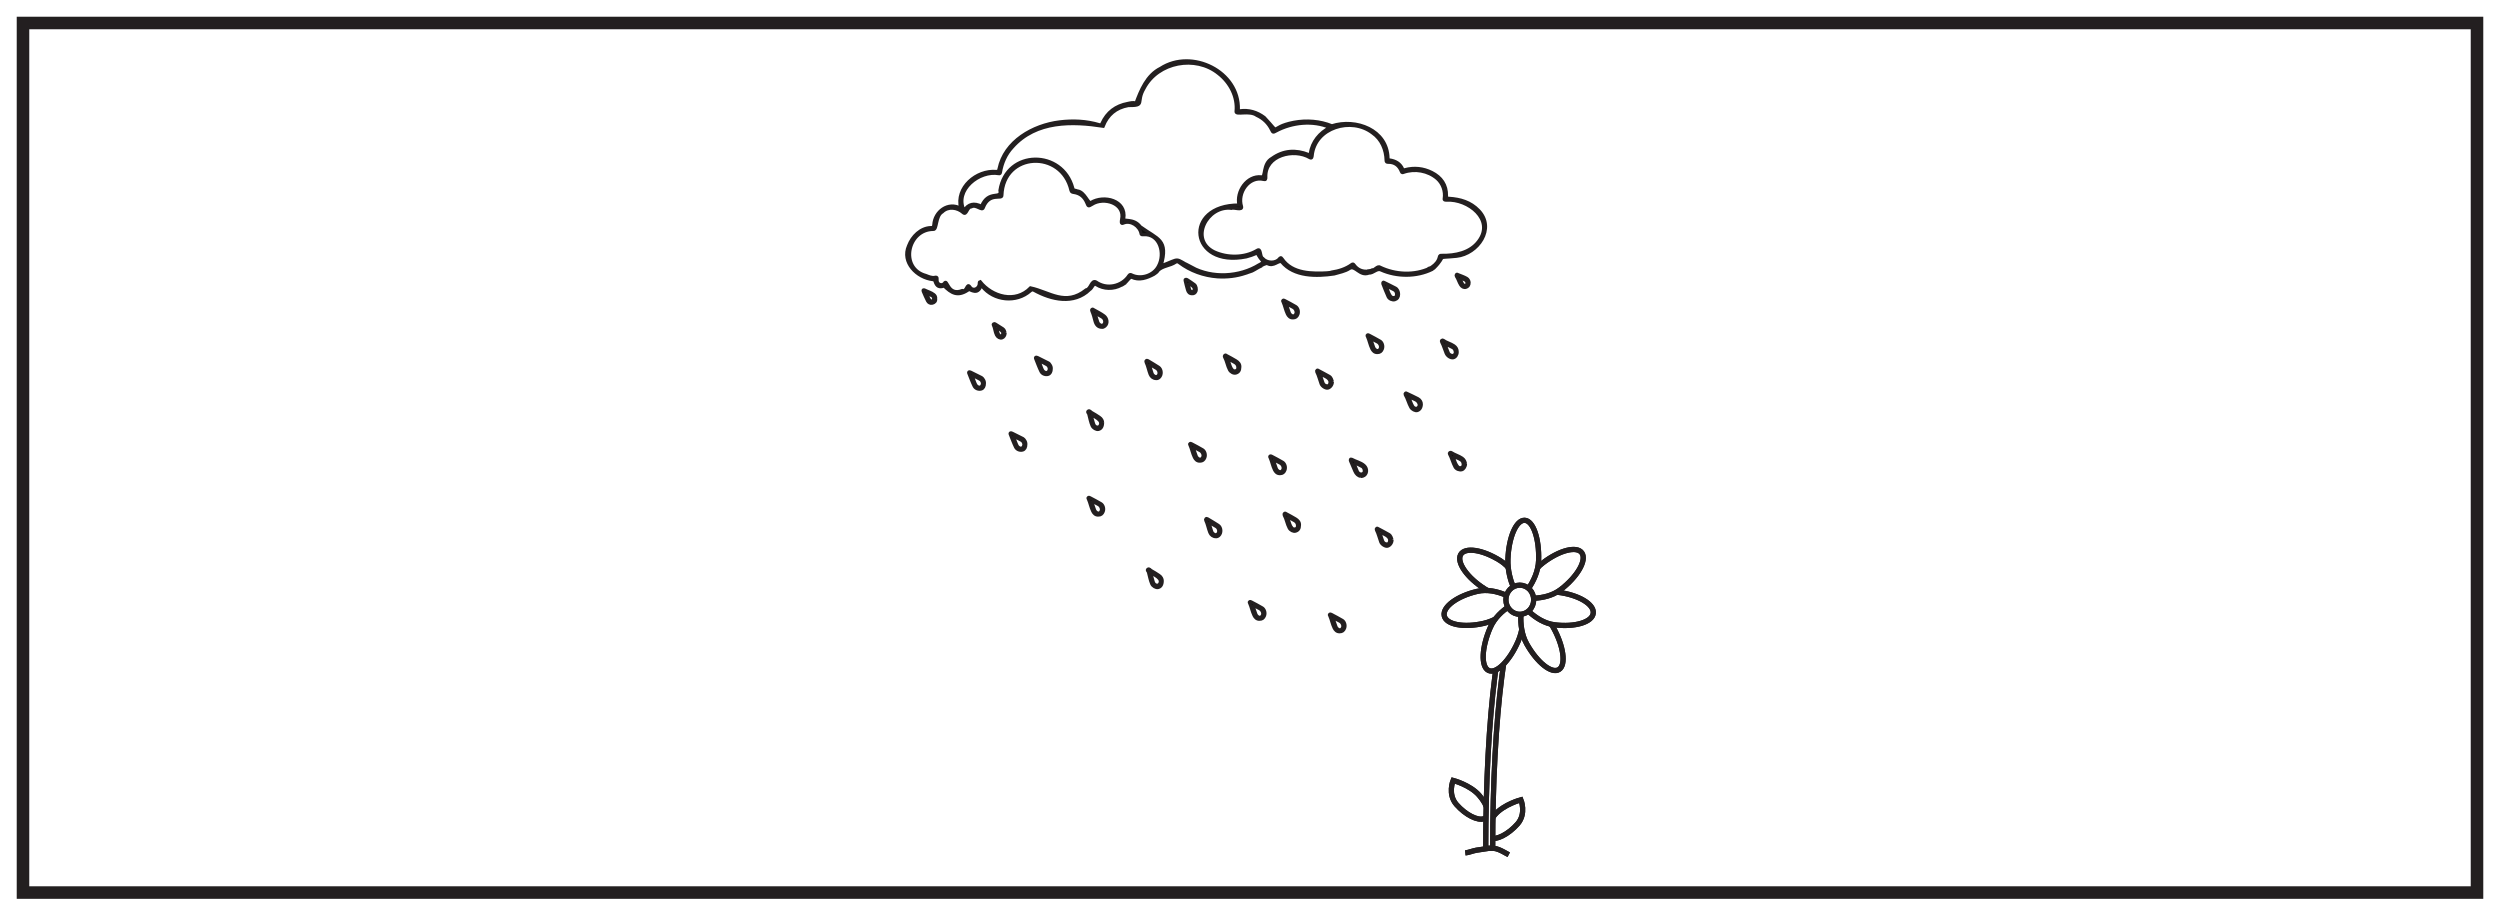 <?xml version="1.0" encoding="UTF-8"?>
<svg xmlns="http://www.w3.org/2000/svg" xmlns:xlink="http://www.w3.org/1999/xlink" width="598pt" height="219pt" viewBox="0 0 598 219" version="1.1">
<g id="surface1">
<rect x="0" y="0" width="598" height="219" style="fill:rgb(100%,100%,100%);fill-opacity:1;stroke:none;"/>
<path style=" stroke:none;fill-rule:nonzero;fill:rgb(100%,100%,100%);fill-opacity:1;" d="M 5.5 5.5 L 592.5 5.5 L 592.5 213.5 L 5.5 213.5 Z M 5.5 5.5 "/>
<path style=" stroke:none;fill-rule:nonzero;fill:rgb(13.73%,12.16%,12.549%);fill-opacity:1;" d="M 594 4 L 4 4 L 4 215 L 594 215 Z M 591 212 L 7 212 L 7 7 L 591 7 Z M 591 212 "/>
<path style="fill-rule:nonzero;fill:rgb(100%,100%,100%);fill-opacity:1;stroke-width:1.25;stroke-linecap:butt;stroke-linejoin:miter;stroke:rgb(13.73%,12.16%,12.549%);stroke-opacity:1;stroke-miterlimit:10;" d="M 0.001 -0.002 C -2.167 -2.474 -5.132 -3.986 -6.628 -3.373 C -8.124 -2.759 -7.581 -0.255 -5.417 2.221 C -3.249 4.698 0.797 5.764 0.797 5.764 C 0.797 5.764 2.165 2.475 0.001 -0.002 " transform="matrix(1,0,0,-1,363.003,197.077)"/>
<path style="fill:none;stroke-width:1.25;stroke-linecap:butt;stroke-linejoin:miter;stroke:rgb(13.73%,12.16%,12.549%);stroke-opacity:1;stroke-miterlimit:10;" d="M 0.001 -0.002 C -2.167 -2.474 -5.132 -3.986 -6.628 -3.373 C -8.124 -2.759 -7.581 -0.255 -5.417 2.221 C -3.249 4.698 0.797 5.764 0.797 5.764 C 0.797 5.764 2.165 2.475 0.001 -0.002 Z M 0.001 -0.002 " transform="matrix(1,0,0,-1,363.003,197.077)"/>
<path style="fill-rule:nonzero;fill:rgb(100%,100%,100%);fill-opacity:1;stroke-width:1.25;stroke-linecap:butt;stroke-linejoin:miter;stroke:rgb(13.73%,12.16%,12.549%);stroke-opacity:1;stroke-miterlimit:10;" d="M -0.001 -0.001 C 2.167 -2.474 5.132 -3.986 6.628 -3.373 C 8.124 -2.759 7.581 -0.255 5.417 2.221 C 3.249 4.698 -0.798 5.764 -0.798 5.764 C -0.798 5.764 -2.165 2.475 -0.001 -0.001 " transform="matrix(1,0,0,-1,348.384,192.44)"/>
<path style="fill:none;stroke-width:1.25;stroke-linecap:butt;stroke-linejoin:miter;stroke:rgb(13.73%,12.16%,12.549%);stroke-opacity:1;stroke-miterlimit:10;" d="M -0.001 -0.001 C 2.167 -2.474 5.132 -3.986 6.628 -3.373 C 8.124 -2.759 7.581 -0.255 5.417 2.221 C 3.249 4.698 -0.798 5.764 -0.798 5.764 C -0.798 5.764 -2.165 2.475 -0.001 -0.001 Z M -0.001 -0.001 " transform="matrix(1,0,0,-1,348.384,192.44)"/>
<path style="fill-rule:nonzero;fill:rgb(100%,100%,100%);fill-opacity:1;stroke-width:1.25;stroke-linecap:butt;stroke-linejoin:miter;stroke:rgb(13.73%,12.16%,12.549%);stroke-opacity:1;stroke-miterlimit:10;" d="M 0.002 -0.001 C -1.686 0.898 -2.963 1.843 -4.928 1.507 C -5.854 1.343 -6.861 1.238 -7.74 1.081 C -8.651 0.921 -9.502 0.531 -10.385 0.437 " transform="matrix(1,0,0,-1,360.885,204.452)"/>
<path style="fill:none;stroke-width:1.25;stroke-linecap:butt;stroke-linejoin:miter;stroke:rgb(13.73%,12.16%,12.549%);stroke-opacity:1;stroke-miterlimit:10;" d="M 0.002 -0.001 C -1.686 0.898 -2.963 1.843 -4.928 1.507 C -5.854 1.343 -6.861 1.238 -7.74 1.081 C -8.651 0.921 -9.502 0.531 -10.385 0.437 " transform="matrix(1,0,0,-1,360.885,204.452)"/>
<path style="fill-rule:nonzero;fill:rgb(100%,100%,100%);fill-opacity:1;stroke-width:1.25;stroke-linecap:butt;stroke-linejoin:miter;stroke:rgb(13.73%,12.16%,12.549%);stroke-opacity:1;stroke-miterlimit:10;" d="M 0.001 0.002 L 1.665 0.002 C 1.665 15.471 2.442 30.002 3.844 40.92 C 5.915 56.951 8.29 57.139 8.317 57.139 L 8.317 58.912 C 7.368 58.912 4.489 58.912 2.2 41.162 C 0.782 30.17 0.001 15.549 0.001 0.002 " transform="matrix(1,0,0,-1,355.382,202.888)"/>
<path style="fill:none;stroke-width:1.25;stroke-linecap:butt;stroke-linejoin:miter;stroke:rgb(13.73%,12.16%,12.549%);stroke-opacity:1;stroke-miterlimit:10;" d="M 0.001 0.002 L 1.665 0.002 C 1.665 15.471 2.442 30.002 3.844 40.92 C 5.915 56.951 8.29 57.139 8.317 57.139 L 8.317 58.912 C 7.368 58.912 4.489 58.912 2.2 41.162 C 0.782 30.17 0.001 15.549 0.001 0.002 Z M 0.001 0.002 " transform="matrix(1,0,0,-1,355.382,202.888)"/>
<path style="fill-rule:nonzero;fill:rgb(100%,100%,100%);fill-opacity:1;stroke-width:1.25;stroke-linecap:butt;stroke-linejoin:miter;stroke:rgb(13.73%,12.16%,12.549%);stroke-opacity:1;stroke-miterlimit:10;" d="M 0 0.001 C -4.214 2.669 -8.472 3.33 -9.511 1.474 C -10.546 -0.385 -7.968 -4.061 -3.753 -6.733 C 0.461 -9.405 5.465 -8.721 5.465 -8.721 C 5.465 -8.721 4.215 -2.67 0 0.001 " transform="matrix(1,0,0,-1,358.902,134.13)"/>
<path style="fill:none;stroke-width:1.25;stroke-linecap:butt;stroke-linejoin:miter;stroke:rgb(13.73%,12.16%,12.549%);stroke-opacity:1;stroke-miterlimit:10;" d="M 0 0.001 C -4.214 2.669 -8.472 3.33 -9.511 1.474 C -10.546 -0.385 -7.968 -4.061 -3.753 -6.733 C 0.461 -9.405 5.465 -8.721 5.465 -8.721 C 5.465 -8.721 4.215 -2.67 0 0.001 Z M 0 0.001 " transform="matrix(1,0,0,-1,358.902,134.13)"/>
<path style="fill-rule:nonzero;fill:rgb(100%,100%,100%);fill-opacity:1;stroke-width:1.25;stroke-linecap:butt;stroke-linejoin:miter;stroke:rgb(13.73%,12.16%,12.549%);stroke-opacity:1;stroke-miterlimit:10;" d="M -0.001 0.001 C -4.794 -1.109 -8.329 -3.718 -7.904 -5.828 C -7.474 -7.945 -3.24 -8.757 1.553 -7.652 C 6.346 -6.55 9.573 -2.413 9.573 -2.413 C 9.573 -2.413 4.792 1.106 -0.001 0.001 " transform="matrix(1,0,0,-1,353.365,141.454)"/>
<path style="fill:none;stroke-width:1.25;stroke-linecap:butt;stroke-linejoin:miter;stroke:rgb(13.73%,12.16%,12.549%);stroke-opacity:1;stroke-miterlimit:10;" d="M -0.001 0.001 C -4.794 -1.109 -8.329 -3.718 -7.904 -5.828 C -7.474 -7.945 -3.24 -8.757 1.553 -7.652 C 6.346 -6.55 9.573 -2.413 9.573 -2.413 C 9.573 -2.413 4.792 1.106 -0.001 0.001 Z M -0.001 0.001 " transform="matrix(1,0,0,-1,353.365,141.454)"/>
<path style="fill-rule:nonzero;fill:rgb(100%,100%,100%);fill-opacity:1;stroke-width:1.25;stroke-linecap:butt;stroke-linejoin:miter;stroke:rgb(13.73%,12.16%,12.549%);stroke-opacity:1;stroke-miterlimit:10;" d="M 0.001 0 C -2.07 -4.742 -2.257 -9.324 -0.421 -10.234 C 1.415 -11.148 4.586 -8.047 6.657 -3.308 C 8.727 1.434 7.59 6.672 7.59 6.672 C 7.59 6.672 2.071 4.739 0.001 0 " transform="matrix(1,0,0,-1,356.464,150.129)"/>
<path style="fill:none;stroke-width:1.25;stroke-linecap:butt;stroke-linejoin:miter;stroke:rgb(13.73%,12.16%,12.549%);stroke-opacity:1;stroke-miterlimit:10;" d="M 0.001 0 C -2.07 -4.742 -2.257 -9.324 -0.421 -10.234 C 1.415 -11.148 4.586 -8.047 6.657 -3.308 C 8.727 1.434 7.59 6.672 7.59 6.672 C 7.59 6.672 2.071 4.739 0.001 0 Z M 0.001 0 " transform="matrix(1,0,0,-1,356.464,150.129)"/>
<path style="fill-rule:nonzero;fill:rgb(100%,100%,100%);fill-opacity:1;stroke-width:1.25;stroke-linecap:butt;stroke-linejoin:miter;stroke:rgb(13.73%,12.16%,12.549%);stroke-opacity:1;stroke-miterlimit:10;" d="M 0 -0.001 C 2.52 -4.485 5.973 -7.223 7.711 -6.11 C 9.453 -5.001 8.82 -0.461 6.301 4.023 C 3.781 8.511 -0.926 10.445 -0.926 10.445 C -0.926 10.445 -2.52 4.488 0 -0.001 " transform="matrix(1,0,0,-1,365.199,154.035)"/>
<path style="fill:none;stroke-width:1.25;stroke-linecap:butt;stroke-linejoin:miter;stroke:rgb(13.73%,12.16%,12.549%);stroke-opacity:1;stroke-miterlimit:10;" d="M 0 -0.001 C 2.52 -4.485 5.973 -7.223 7.711 -6.11 C 9.453 -5.001 8.82 -0.461 6.301 4.023 C 3.781 8.511 -0.926 10.445 -0.926 10.445 C -0.926 10.445 -2.52 4.488 0 -0.001 Z M 0 -0.001 " transform="matrix(1,0,0,-1,365.199,154.035)"/>
<path style="fill-rule:nonzero;fill:rgb(100%,100%,100%);fill-opacity:1;stroke-width:1.25;stroke-linecap:butt;stroke-linejoin:miter;stroke:rgb(13.73%,12.16%,12.549%);stroke-opacity:1;stroke-miterlimit:10;" d="M -0.001 0.001 C 4.87 -0.608 9.011 0.642 9.245 2.787 C 9.483 4.935 5.726 7.169 0.855 7.779 C -4.017 8.388 -8.325 5.591 -8.325 5.591 C -8.325 5.591 -4.868 0.611 -0.001 0.001 " transform="matrix(1,0,0,-1,371.86,149.458)"/>
<path style="fill:none;stroke-width:1.25;stroke-linecap:butt;stroke-linejoin:miter;stroke:rgb(13.73%,12.16%,12.549%);stroke-opacity:1;stroke-miterlimit:10;" d="M -0.001 0.001 C 4.87 -0.608 9.011 0.642 9.245 2.787 C 9.483 4.935 5.726 7.169 0.855 7.779 C -4.017 8.388 -8.325 5.591 -8.325 5.591 C -8.325 5.591 -4.868 0.611 -0.001 0.001 Z M -0.001 0.001 " transform="matrix(1,0,0,-1,371.86,149.458)"/>
<path style="fill-rule:nonzero;fill:rgb(100%,100%,100%);fill-opacity:1;stroke-width:1.25;stroke-linecap:butt;stroke-linejoin:miter;stroke:rgb(13.73%,12.16%,12.549%);stroke-opacity:1;stroke-miterlimit:10;" d="M 0.001 0.002 C 3.973 3.064 6.231 6.97 5.04 8.72 C 3.852 10.47 -0.331 9.408 -4.304 6.345 C -8.28 3.279 -9.679 -1.889 -9.679 -1.889 C -9.679 -1.889 -3.972 -3.065 0.001 0.002 " transform="matrix(1,0,0,-1,373.355,140.994)"/>
<path style="fill:none;stroke-width:1.25;stroke-linecap:butt;stroke-linejoin:miter;stroke:rgb(13.73%,12.16%,12.549%);stroke-opacity:1;stroke-miterlimit:10;" d="M 0.001 0.002 C 3.973 3.064 6.231 6.97 5.04 8.72 C 3.852 10.47 -0.331 9.408 -4.304 6.345 C -8.28 3.279 -9.679 -1.889 -9.679 -1.889 C -9.679 -1.889 -3.972 -3.065 0.001 0.002 Z M 0.001 0.002 " transform="matrix(1,0,0,-1,373.355,140.994)"/>
<path style="fill-rule:nonzero;fill:rgb(100%,100%,100%);fill-opacity:1;stroke-width:1.25;stroke-linecap:butt;stroke-linejoin:miter;stroke:rgb(13.73%,12.16%,12.549%);stroke-opacity:1;stroke-miterlimit:10;" d="M 0.001 -0.001 C 0.185 5.226 -1.308 9.526 -3.335 9.608 C -5.362 9.691 -7.155 5.519 -7.339 0.292 C -7.522 -4.931 -4.569 -9.29 -4.569 -9.29 C -4.569 -9.29 -0.183 -5.227 0.001 -0.001 " transform="matrix(1,0,0,-1,368.034,134.062)"/>
<path style="fill:none;stroke-width:1.25;stroke-linecap:butt;stroke-linejoin:miter;stroke:rgb(13.73%,12.16%,12.549%);stroke-opacity:1;stroke-miterlimit:10;" d="M 0.001 -0.001 C 0.185 5.226 -1.308 9.526 -3.335 9.608 C -5.362 9.691 -7.155 5.519 -7.339 0.292 C -7.522 -4.931 -4.569 -9.29 -4.569 -9.29 C -4.569 -9.29 -0.183 -5.227 0.001 -0.001 Z M 0.001 -0.001 " transform="matrix(1,0,0,-1,368.034,134.062)"/>
<path style="fill-rule:nonzero;fill:rgb(100%,100%,100%);fill-opacity:1;stroke-width:1.25;stroke-linecap:butt;stroke-linejoin:miter;stroke:rgb(13.73%,12.16%,12.549%);stroke-opacity:1;stroke-miterlimit:10;" d="M -0.001 -0.001 C -0.001 -1.927 1.491 -3.485 3.327 -3.485 C 5.163 -3.485 6.651 -1.927 6.651 -0.001 C 6.651 1.925 5.163 3.488 3.327 3.488 C 1.491 3.488 -0.001 1.925 -0.001 -0.001 " transform="matrix(1,0,0,-1,360.208,143.456)"/>
<path style="fill:none;stroke-width:1.25;stroke-linecap:butt;stroke-linejoin:miter;stroke:rgb(13.73%,12.16%,12.549%);stroke-opacity:1;stroke-miterlimit:10;" d="M -0.001 -0.001 C -0.001 -1.927 1.491 -3.485 3.327 -3.485 C 5.163 -3.485 6.651 -1.927 6.651 -0.001 C 6.651 1.925 5.163 3.488 3.327 3.488 C 1.491 3.488 -0.001 1.925 -0.001 -0.001 Z M -0.001 -0.001 " transform="matrix(1,0,0,-1,360.208,143.456)"/>
<path style=" stroke:none;fill-rule:evenodd;fill:rgb(6.476%,5.928%,5.235%);fill-opacity:1;" d="M 344.855 61.078 C 344.539 61.066 344.348 61.098 344.277 61.508 C 344.078 62.492 343.34 63.293 342.543 63.832 C 342.379 63.961 342.195 64.074 341.996 64.129 C 342.004 64.141 342.008 64.145 342.016 64.156 C 338.316 65.898 333.758 65.664 330.102 63.906 C 329.52 63.469 328.715 64.742 328.324 64.523 C 328.055 64.672 327.754 64.754 327.453 64.785 C 327.457 64.801 327.465 64.816 327.469 64.832 C 325.965 65.039 324.754 64.57 323.863 63.336 C 323.711 63.125 323.574 63.09 323.348 63.262 C 321.945 64.285 320.238 64.824 318.559 65.07 C 318.328 65.168 318.074 65.195 317.832 65.219 C 317.836 65.227 317.844 65.23 317.852 65.238 C 313.902 65.465 309.094 65.496 306.668 61.898 C 306.414 61.48 306.215 61.656 306.02 61.898 C 305.125 63.012 303.02 62.945 302.043 61.793 C 301.258 61.367 301.742 59.156 300.652 59.91 C 297.633 61.676 293.57 61.676 290.438 60.242 C 284.434 57.324 288.738 49.125 294.547 49.836 C 295.172 49.562 297.258 50.465 296.977 49.398 C 295.953 46.176 298.684 42.066 302.285 42.93 C 302.738 43.039 302.789 42.883 302.785 42.398 C 302.551 37.148 309.5 35.438 313.34 37.73 C 313.793 37.988 313.836 37.516 313.871 37.262 C 314.516 30.469 323.258 27.938 328.301 31.816 C 330.457 33.297 331.512 35.812 331.559 38.395 C 331.559 38.723 331.707 38.82 332.016 38.816 C 333.637 38.781 334.668 39.609 335.23 41.078 C 335.344 41.371 335.48 41.309 335.703 41.234 C 338.418 40.277 341.605 40.844 343.785 42.742 C 345.078 43.895 345.73 45.746 345.465 47.477 C 345.352 47.91 345.738 47.867 346.027 47.883 C 351.145 47.555 357.582 52.527 353.68 57.711 C 351.633 60.457 348.086 61.129 344.855 61.078 M 301.293 63.277 C 301.254 63.305 301.223 63.316 301.191 63.32 C 296.488 66.234 289.98 66.59 285.078 63.93 C 285.102 63.961 285.129 63.992 285.148 64.027 C 280.617 61.59 282.648 61.742 277.738 63.57 C 279.578 57.281 276.945 57.254 272.758 54.223 C 271.148 52.055 268.574 53.125 268.805 52.301 C 269.523 47.875 264.039 46.535 260.953 48.426 C 260.254 48.762 259.527 45.883 257.691 45.664 C 257.27 45.465 256.695 45.594 256.609 45 C 254.152 35.695 240.77 35.645 239.188 45.527 C 239.672 47.816 236.438 45.258 234.773 49.344 C 233.027 48.434 231.586 48.746 230.621 50.363 C 228.246 45.48 234.238 40.695 238.934 41.547 C 239.172 41.609 239.258 41.453 239.309 41.23 C 239.672 39.008 240.594 36.879 242.145 35.227 C 247.848 28.777 256.598 29.082 263.871 30.199 C 264.957 27.449 266.934 25.777 269.879 25.254 C 274.129 25.281 271.664 24.539 273.664 21.141 C 276.949 14.816 285.992 13.141 291.477 17.609 C 294.234 19.75 296.035 23.18 295.664 26.688 C 295.578 27.613 298.859 26.328 300.629 27.605 C 302.18 28.316 303.371 29.453 304.133 31 C 304.5 31.738 304.496 31.727 305.195 31.352 C 309.078 29.266 314.059 28.77 318.105 30.488 C 315.691 31.707 313.793 33.969 313.441 36.688 C 313.387 37.059 313.293 37.066 312.984 36.945 C 309.926 35.73 306.977 35.926 304.281 37.852 C 301.898 39.152 302.82 42.617 301.727 42.297 C 298.266 41.906 295.617 45.84 296.363 49.035 C 282.848 48.977 284.461 64.195 298.102 61.445 C 302.133 60.398 299.625 59.781 302.152 62.613 C 301.957 62.988 301.578 63.066 301.293 63.277 M 270.656 65.75 C 270.418 65.609 270.238 65.629 270.043 65.902 C 268.344 68.496 264.703 69.258 262.16 67.441 C 261.043 66.863 260.895 69.184 259.82 69.324 C 254.82 73.297 251.086 69.832 246.496 68.852 C 242.871 72.574 237.285 70.949 234.449 67.359 C 234.164 67.434 234.293 67.652 234.25 67.82 C 234.238 69.016 232.75 69.789 232.008 68.621 C 231.23 67.539 231.328 69.871 230.164 69.496 C 226.59 70.871 226.645 66.398 225.871 67.789 C 225.262 68.434 224.207 68.023 224.156 67.16 C 224.086 66.758 224.367 66.145 223.645 66.332 C 222.887 66.496 222.16 66.164 221.465 65.891 C 215.152 64.195 217.094 54.863 223.262 54.879 C 224.195 54.98 223.75 51.652 225.391 50.699 C 226.797 49.316 229.004 49.641 230.375 50.855 C 231.242 51.652 231.27 49.492 232.348 49.48 C 233.488 48.809 234.926 50.602 235.215 49.66 C 236.648 45.938 239.699 47.82 239.652 46.746 C 240.012 36.363 253.961 35.777 256.172 45.535 C 256.242 45.945 256.566 45.992 256.879 46.039 C 258.379 46.254 259.375 47.125 259.945 48.48 C 260.348 49.434 260.285 49.406 261.211 48.879 C 263.996 47.051 269.195 48.605 268.281 52.559 C 268.195 52.945 268.105 53.688 268.691 53.371 C 270.484 52.605 272.605 54.094 272.938 55.875 C 272.969 56.242 273.309 56.145 273.535 56.133 C 277.477 55.906 278.703 60.695 277.094 63.645 C 275.965 65.879 272.914 66.867 270.656 65.75 M 353.703 50.344 C 351.762 48.312 349.285 47.594 346.586 47.434 C 346.168 47.41 345.992 47.363 346.004 46.883 C 346.066 44.242 344.762 42.391 342.477 41.246 C 340.445 40.23 338.277 39.996 336.055 40.59 C 335.805 40.66 335.637 40.695 335.512 40.418 C 334.902 39.062 333.762 38.461 332.371 38.258 C 332.055 38.211 332.027 38.102 332.012 37.84 C 331.883 31.016 324.289 28.238 318.586 30.086 C 315.734 28.922 312.516 28.684 309.5 29.246 C 303.133 30.473 306.715 32.629 302.418 28.09 C 300.668 26.777 298.719 26.203 296.539 26.504 C 296.242 26.543 296.211 26.453 296.215 26.227 C 296.523 17.078 285.074 11.492 277.625 16.328 C 274.293 17.969 272.824 21.707 271.723 24.68 C 271.059 24.395 270.379 24.625 269.766 24.738 C 266.906 25.27 264.785 26.844 263.586 29.531 C 263.422 29.898 263.312 29.938 262.957 29.832 C 259.875 28.902 256.625 28.758 253.438 29.156 C 247.133 29.934 240.289 33.77 238.961 40.426 C 238.887 40.832 238.75 41.035 238.281 41.008 C 233.578 40.621 228.531 44.848 229.789 49.812 C 226.812 48.152 223.555 50.594 223.367 53.773 C 223.312 54.227 223.23 54.473 222.703 54.434 C 220.203 54.492 218.172 56.551 217.328 58.789 C 215.57 62.746 219.348 66.477 223.172 66.891 C 223.523 66.949 223.578 67.051 223.66 67.301 C 224.051 68.523 224.641 68.828 225.844 68.418 C 227.559 70.105 229.012 71.008 231.414 69.48 C 231.535 68.414 233.48 71.09 234.59 68.586 C 234.68 68.34 234.73 68.25 234.941 68.508 C 237.699 71.996 243.137 72.555 246.469 69.566 C 246.738 69.336 246.973 69.254 247.344 69.438 C 251.516 71.742 256.848 72.957 260.633 69.316 C 260.625 69.309 260.621 69.301 260.613 69.297 C 261.281 69.008 261.5 67.586 262.219 68.082 C 264.016 69.234 266.367 69.258 268.223 68.234 C 268.293 68.195 268.348 68.176 268.395 68.168 C 268.512 68.07 268.637 67.98 268.77 67.906 C 268.766 67.902 268.766 67.902 268.762 67.902 C 269.555 67.551 269.93 66.438 270.648 66.301 C 272.469 67.211 274.363 66.496 276.008 65.621 C 276.367 65.375 276.828 65.094 277.043 64.672 C 278.125 63.598 279.93 63.609 281.195 62.719 C 281.562 62.52 281.809 62.605 282.102 62.844 C 284.715 64.828 287.973 65.984 291.219 66.215 C 293.512 66.359 295.777 66.109 297.969 65.355 C 298.059 65.324 298.141 65.297 298.223 65.277 C 298.277 65.25 298.336 65.227 298.395 65.207 C 298.762 65.094 299.121 64.949 299.488 64.832 C 300.258 64.469 300.859 64 301.637 63.664 C 301.711 63.445 302.914 62.953 303.137 63.039 C 304.664 63.914 305.809 62.172 306.559 62.645 C 309.5 66.238 314.941 66.16 319.133 65.531 C 320.359 65.148 321.723 64.949 322.816 64.211 C 324.176 63.379 325.25 66.16 327.41 65.336 C 328.539 65.387 329.344 64.098 330.348 64.586 C 334.133 66.277 338.852 66.277 342.566 64.453 C 342.668 64.301 342.824 64.199 343 64.137 C 346.336 60.828 343.031 61.855 348.402 61.305 C 353.496 60.758 357.82 54.633 353.703 50.344 "/>
<path style="fill:none;stroke-width:0.75;stroke-linecap:butt;stroke-linejoin:miter;stroke:rgb(13.73%,12.16%,12.549%);stroke-opacity:1;stroke-miterlimit:10;" d="M 0.001 -0.001 C -0.315 0.01 -0.507 -0.021 -0.577 -0.431 C -0.776 -1.415 -1.515 -2.216 -2.312 -2.755 C -2.476 -2.884 -2.659 -2.998 -2.858 -3.052 C -2.851 -3.064 -2.847 -3.068 -2.839 -3.08 C -6.538 -4.822 -11.097 -4.587 -14.753 -2.83 C -15.335 -2.392 -16.14 -3.665 -16.53 -3.447 C -16.8 -3.595 -17.101 -3.677 -17.401 -3.708 C -17.397 -3.724 -17.39 -3.74 -17.386 -3.755 C -18.89 -3.962 -20.101 -3.494 -20.991 -2.259 C -21.144 -2.048 -21.28 -2.013 -21.507 -2.185 C -22.909 -3.208 -24.616 -3.748 -26.296 -3.994 C -26.526 -4.091 -26.78 -4.119 -27.022 -4.142 C -27.019 -4.15 -27.011 -4.154 -27.003 -4.162 C -30.952 -4.388 -35.761 -4.419 -38.187 -0.822 C -38.44 -0.404 -38.64 -0.58 -38.835 -0.822 C -39.73 -1.935 -41.835 -1.869 -42.812 -0.716 C -43.597 -0.29 -43.112 1.92 -44.202 1.167 C -47.222 -0.599 -51.284 -0.599 -54.417 0.835 C -60.421 3.752 -56.116 11.952 -50.308 11.241 C -49.683 11.514 -47.597 10.612 -47.878 11.678 C -48.901 14.901 -46.171 19.01 -42.569 18.147 C -42.116 18.038 -42.065 18.194 -42.069 18.678 C -42.304 23.928 -35.355 25.639 -31.515 23.346 C -31.062 23.088 -31.019 23.561 -30.983 23.815 C -30.339 30.608 -21.597 33.139 -16.554 29.26 C -14.397 27.78 -13.343 25.264 -13.296 22.682 C -13.296 22.354 -13.147 22.256 -12.839 22.26 C -11.218 22.295 -10.187 21.467 -9.624 19.999 C -9.511 19.706 -9.374 19.768 -9.151 19.842 C -6.437 20.799 -3.249 20.233 -1.069 18.335 C 0.224 17.182 0.876 15.331 0.61 13.6 C 0.497 13.167 0.884 13.21 1.173 13.194 C 6.29 13.522 12.728 8.549 8.825 3.366 C 6.778 0.62 3.231 -0.052 0.001 -0.001 Z M -43.562 -2.201 C -43.601 -2.228 -43.632 -2.24 -43.663 -2.244 C -48.366 -5.158 -54.874 -5.513 -59.776 -2.853 C -59.753 -2.884 -59.726 -2.915 -59.706 -2.951 C -64.237 -0.513 -62.206 -0.665 -67.116 -2.494 C -65.276 3.795 -67.909 3.823 -72.097 6.854 C -73.706 9.022 -76.28 7.952 -76.05 8.776 C -75.331 13.202 -80.815 14.542 -83.901 12.651 C -84.601 12.315 -85.327 15.194 -87.163 15.413 C -87.585 15.612 -88.159 15.483 -88.245 16.077 C -90.702 25.381 -104.085 25.432 -105.667 15.549 C -105.183 13.26 -108.417 15.819 -110.081 11.733 C -111.827 12.643 -113.269 12.331 -114.233 10.713 C -116.608 15.596 -110.616 20.381 -105.921 19.53 C -105.683 19.467 -105.597 19.624 -105.546 19.846 C -105.183 22.069 -104.261 24.198 -102.71 25.85 C -97.007 32.299 -88.257 31.995 -80.983 30.877 C -79.897 33.627 -77.921 35.299 -74.976 35.823 C -70.726 35.795 -73.19 36.538 -71.19 39.936 C -67.905 46.26 -58.862 47.936 -53.378 43.467 C -50.62 41.327 -48.819 37.897 -49.19 34.389 C -49.276 33.463 -45.995 34.749 -44.226 33.471 C -42.675 32.76 -41.483 31.624 -40.722 30.077 C -40.355 29.338 -40.358 29.35 -39.659 29.725 C -35.776 31.811 -30.796 32.307 -26.749 30.588 C -29.163 29.37 -31.062 27.108 -31.413 24.389 C -31.468 24.018 -31.562 24.01 -31.87 24.131 C -34.929 25.346 -37.878 25.151 -40.573 23.225 C -42.956 21.924 -42.034 18.46 -43.128 18.78 C -46.589 19.17 -49.237 15.237 -48.491 12.042 C -62.007 12.1 -60.394 -3.119 -46.753 -0.369 C -42.722 0.678 -45.23 1.295 -42.702 -1.537 C -42.897 -1.912 -43.276 -1.99 -43.562 -2.201 Z M -74.198 -4.673 C -74.437 -4.533 -74.616 -4.552 -74.812 -4.826 C -76.511 -7.419 -80.151 -8.181 -82.694 -6.365 C -83.812 -5.787 -83.96 -8.107 -85.034 -8.248 C -90.034 -12.22 -93.769 -8.755 -98.358 -7.775 C -101.983 -11.498 -107.569 -9.873 -110.405 -6.283 C -110.69 -6.357 -110.562 -6.576 -110.605 -6.744 C -110.616 -7.939 -112.105 -8.712 -112.847 -7.544 C -113.624 -6.462 -113.526 -8.794 -114.69 -8.419 C -118.265 -9.794 -118.21 -5.322 -118.983 -6.712 C -119.593 -7.357 -120.647 -6.947 -120.698 -6.083 C -120.769 -5.681 -120.487 -5.068 -121.21 -5.255 C -121.968 -5.419 -122.694 -5.087 -123.39 -4.814 C -129.702 -3.119 -127.761 6.213 -121.593 6.198 C -120.659 6.096 -121.105 9.424 -119.464 10.377 C -118.058 11.76 -115.851 11.436 -114.48 10.221 C -113.612 9.424 -113.585 11.585 -112.507 11.596 C -111.366 12.268 -109.929 10.475 -109.64 11.417 C -108.206 15.139 -105.155 13.256 -105.202 14.331 C -104.843 24.713 -90.894 25.299 -88.683 15.542 C -88.612 15.131 -88.288 15.085 -87.976 15.038 C -86.476 14.823 -85.48 13.952 -84.909 12.596 C -84.507 11.643 -84.569 11.67 -83.644 12.198 C -80.858 14.026 -75.659 12.471 -76.573 8.518 C -76.659 8.131 -76.749 7.389 -76.163 7.706 C -74.37 8.471 -72.249 6.983 -71.917 5.202 C -71.886 4.835 -71.546 4.932 -71.319 4.944 C -67.378 5.17 -66.151 0.381 -67.761 -2.568 C -68.89 -4.802 -71.94 -5.79 -74.198 -4.673 Z M 8.849 10.733 C 6.907 12.764 4.431 13.483 1.731 13.643 C 1.313 13.667 1.138 13.713 1.149 14.194 C 1.212 16.835 -0.093 18.686 -2.378 19.831 C -4.409 20.846 -6.577 21.081 -8.8 20.487 C -9.05 20.417 -9.218 20.381 -9.343 20.659 C -9.952 22.014 -11.093 22.616 -12.483 22.819 C -12.8 22.866 -12.827 22.975 -12.843 23.237 C -12.972 30.061 -20.565 32.838 -26.269 30.991 C -29.12 32.155 -32.339 32.393 -35.355 31.831 C -41.722 30.604 -38.14 28.448 -42.437 32.987 C -44.187 34.299 -46.136 34.874 -48.315 34.573 C -48.612 34.534 -48.644 34.624 -48.64 34.85 C -48.331 43.999 -59.78 49.585 -67.23 44.749 C -70.562 43.108 -72.03 39.37 -73.132 36.397 C -73.796 36.682 -74.476 36.452 -75.089 36.338 C -77.948 35.807 -80.069 34.233 -81.269 31.545 C -81.433 31.178 -81.542 31.139 -81.897 31.245 C -84.98 32.174 -88.23 32.319 -91.417 31.92 C -97.722 31.143 -104.565 27.307 -105.894 20.651 C -105.968 20.245 -106.105 20.042 -106.573 20.069 C -111.276 20.456 -116.323 16.229 -115.065 11.264 C -118.042 12.924 -121.3 10.483 -121.487 7.303 C -121.542 6.85 -121.624 6.604 -122.151 6.643 C -124.651 6.585 -126.683 4.526 -127.526 2.288 C -129.284 -1.669 -125.507 -5.4 -121.683 -5.814 C -121.331 -5.873 -121.276 -5.974 -121.194 -6.224 C -120.804 -7.447 -120.214 -7.751 -119.011 -7.341 C -117.296 -9.029 -115.843 -9.931 -113.44 -8.404 C -113.319 -7.337 -111.374 -10.013 -110.265 -7.509 C -110.175 -7.263 -110.124 -7.173 -109.913 -7.431 C -107.155 -10.919 -101.718 -11.478 -98.386 -8.49 C -98.116 -8.259 -97.882 -8.177 -97.511 -8.361 C -93.339 -10.665 -88.007 -11.88 -84.222 -8.24 C -84.23 -8.232 -84.233 -8.224 -84.241 -8.22 C -83.573 -7.931 -83.355 -6.509 -82.636 -7.005 C -80.839 -8.158 -78.487 -8.181 -76.632 -7.158 C -76.562 -7.119 -76.507 -7.099 -76.46 -7.091 C -76.343 -6.994 -76.218 -6.904 -76.085 -6.83 C -76.089 -6.826 -76.089 -6.826 -76.093 -6.826 C -75.3 -6.474 -74.925 -5.361 -74.206 -5.224 C -72.386 -6.134 -70.491 -5.419 -68.847 -4.544 C -68.487 -4.298 -68.026 -4.017 -67.812 -3.595 C -66.73 -2.521 -64.925 -2.533 -63.659 -1.642 C -63.292 -1.443 -63.046 -1.529 -62.753 -1.767 C -60.14 -3.751 -56.882 -4.908 -53.636 -5.138 C -51.343 -5.283 -49.077 -5.033 -46.886 -4.279 C -46.796 -4.248 -46.714 -4.22 -46.632 -4.201 C -46.577 -4.173 -46.519 -4.15 -46.46 -4.13 C -46.093 -4.017 -45.733 -3.873 -45.366 -3.755 C -44.597 -3.392 -43.995 -2.923 -43.218 -2.587 C -43.144 -2.369 -41.94 -1.876 -41.718 -1.962 C -40.19 -2.837 -39.046 -1.095 -38.296 -1.568 C -35.355 -5.162 -29.913 -5.083 -25.722 -4.455 C -24.495 -4.072 -23.132 -3.873 -22.038 -3.134 C -20.679 -2.302 -19.605 -5.083 -17.444 -4.259 C -16.315 -4.31 -15.511 -3.021 -14.507 -3.509 C -10.722 -5.201 -6.003 -5.201 -2.288 -3.376 C -2.187 -3.224 -2.03 -3.123 -1.855 -3.06 C 1.481 0.249 -1.823 -0.779 3.548 -0.228 C 8.642 0.319 12.966 6.444 8.849 10.733 Z M 8.849 10.733 " transform="matrix(1,0,0,-1,344.854,61.077)"/>
<path style="fill-rule:evenodd;fill:rgb(6.476%,5.928%,5.235%);fill-opacity:1;stroke-width:0.75;stroke-linecap:butt;stroke-linejoin:miter;stroke:rgb(13.73%,12.16%,12.549%);stroke-opacity:1;stroke-miterlimit:10;" d="M -0.002 -0.001 C 0.315 -0.895 0.486 -1.688 0.963 -2.352 C 1.209 -2.696 1.518 -2.958 1.998 -2.751 C 2.502 -2.528 2.475 -2.075 2.389 -1.685 C 2.33 -1.399 2.178 -1.13 1.865 -0.927 C 1.311 -0.56 0.674 -0.403 -0.002 -0.001 M 2.986 -1.892 C 2.994 -2.509 2.553 -3.161 2.127 -3.286 C 1.557 -3.45 0.776 -3.169 0.486 -2.638 C -0.064 -1.638 -0.303 -0.497 -0.857 0.503 C -0.912 0.605 -0.896 0.679 -0.818 0.753 C -0.689 0.878 -0.517 0.886 -0.396 0.804 C 0.42 0.265 1.389 0.03 2.194 -0.532 C 2.721 -0.903 2.897 -1.427 2.986 -1.892 " transform="matrix(1,0,0,-1,347.564,109.069)"/>
<path style="fill-rule:evenodd;fill:rgb(6.476%,5.928%,5.235%);fill-opacity:1;stroke-width:0.75;stroke-linecap:butt;stroke-linejoin:miter;stroke:rgb(13.73%,12.16%,12.549%);stroke-opacity:1;stroke-miterlimit:10;" d="M 0.001 0.001 C 0.325 -0.854 0.56 -1.62 0.958 -2.315 C 1.185 -2.714 1.755 -2.944 2.071 -2.729 C 2.454 -2.471 2.638 -2.096 2.443 -1.624 C 2.29 -1.241 2.036 -0.952 1.661 -0.772 C 1.142 -0.526 0.618 -0.288 0.001 0.001 M 3.021 -1.745 C 3.013 -2.635 2.618 -3.167 2.021 -3.331 C 1.568 -3.452 0.794 -3.061 0.501 -2.546 C -0.038 -1.585 -0.272 -0.483 -0.839 0.47 C -0.913 0.603 -0.886 0.72 -0.772 0.829 C -0.655 0.943 -0.573 0.849 -0.472 0.802 C 0.419 0.372 1.329 -0.022 2.204 -0.491 C 2.771 -0.792 3.001 -1.35 3.021 -1.745 " transform="matrix(1,0,0,-1,336.964,94.88)"/>
<path style="fill-rule:evenodd;fill:rgb(6.476%,5.928%,5.235%);fill-opacity:1;stroke-width:0.75;stroke-linecap:butt;stroke-linejoin:miter;stroke:rgb(13.73%,12.16%,12.549%);stroke-opacity:1;stroke-miterlimit:10;" d="M 0.001 -0.001 C 0.302 -0.732 0.564 -1.361 0.822 -1.994 C 0.943 -2.291 1.162 -2.486 1.447 -2.607 C 1.853 -2.779 2.361 -2.56 2.466 -2.185 C 2.599 -1.712 2.388 -1.072 1.951 -0.853 C 1.357 -0.556 0.79 -0.185 0.001 -0.001 M 1.689 -3.236 C 1.025 -3.115 0.54 -2.654 0.244 -1.978 C -0.096 -1.193 -0.417 -0.392 -0.764 0.389 C -0.835 0.541 -0.885 0.678 -0.827 0.819 C -0.776 0.94 -0.604 0.932 -0.522 0.885 C 0.454 0.338 1.622 0.135 2.47 -0.615 C 3.396 -1.435 3.142 -2.861 2.165 -3.154 C 2.033 -3.193 1.912 -3.224 1.689 -3.236 " transform="matrix(1,0,0,-1,323.842,110.733)"/>
<path style="fill-rule:evenodd;fill:rgb(6.476%,5.928%,5.235%);fill-opacity:1;stroke-width:0.75;stroke-linecap:butt;stroke-linejoin:miter;stroke:rgb(13.73%,12.16%,12.549%);stroke-opacity:1;stroke-miterlimit:10;" d="M 0.001 0.001 C -0.034 -0.034 -0.07 -0.07 -0.105 -0.101 C 0.106 -0.753 0.29 -1.409 0.532 -2.046 C 0.692 -2.472 1.009 -2.753 1.505 -2.78 C 1.852 -2.804 2.036 -2.624 2.141 -2.335 C 2.298 -1.894 2.235 -1.503 1.907 -1.14 C 1.38 -0.558 0.637 -0.378 0.001 0.001 M 2.782 -1.796 C 2.794 -2.515 2.29 -3.175 1.7 -3.32 C 1.208 -3.441 0.317 -2.905 0.087 -2.304 C -0.277 -1.347 -0.484 -0.331 -0.96 0.587 C -1.03 0.723 -0.999 0.841 -0.886 0.942 C -0.765 1.055 -0.683 0.958 -0.585 0.907 C 0.286 0.434 1.173 -0.011 2.028 -0.507 C 2.54 -0.804 2.637 -1.374 2.782 -1.796 " transform="matrix(1,0,0,-1,315.921,89.513)"/>
<path style="fill-rule:evenodd;fill:rgb(6.476%,5.928%,5.235%);fill-opacity:1;stroke-width:0.75;stroke-linecap:butt;stroke-linejoin:miter;stroke:rgb(13.73%,12.16%,12.549%);stroke-opacity:1;stroke-miterlimit:10;" d="M -0.002 -0.001 C 0.256 -0.814 0.471 -1.54 0.713 -2.263 C 0.854 -2.689 1.42 -3.072 1.748 -2.994 C 2.189 -2.892 2.365 -2.513 2.373 -2.15 C 2.381 -1.716 2.186 -1.298 1.791 -1.048 C 1.229 -0.697 0.647 -0.38 -0.002 -0.001 M 1.674 -3.458 C 1.033 -3.462 0.486 -3.052 0.244 -2.451 C -0.135 -1.497 -0.291 -0.47 -0.736 0.463 C -0.803 0.6 -0.795 0.717 -0.678 0.823 C -0.564 0.924 -0.447 0.913 -0.318 0.831 C 0.541 0.303 1.424 -0.189 2.264 -0.747 C 3.033 -1.255 3.092 -2.583 2.42 -3.185 C 2.197 -3.384 1.951 -3.497 1.674 -3.458 " transform="matrix(1,0,0,-1,274.873,87.092)"/>
<path style="fill-rule:evenodd;fill:rgb(6.476%,5.928%,5.235%);fill-opacity:1;stroke-width:0.75;stroke-linecap:butt;stroke-linejoin:miter;stroke:rgb(13.73%,12.16%,12.549%);stroke-opacity:1;stroke-miterlimit:10;" d="M -0 -0.001 C 0.312 -0.836 0.535 -1.544 0.836 -2.215 C 1.043 -2.672 1.715 -2.954 2.07 -2.778 C 2.434 -2.598 2.562 -2.243 2.488 -1.868 C 2.406 -1.489 2.266 -1.122 1.855 -0.93 C 1.277 -0.665 0.719 -0.364 -0 -0.001 M 2.953 -1.997 C 2.953 -2.661 2.539 -3.262 2.008 -3.368 C 1.414 -3.489 0.598 -2.969 0.316 -2.309 C -0.063 -1.419 -0.297 -0.469 -0.762 0.39 C -0.844 0.546 -0.859 0.675 -0.723 0.8 C -0.629 0.882 -0.504 0.902 -0.406 0.828 C 0.379 0.238 1.375 0.046 2.18 -0.512 C 2.703 -0.879 2.953 -1.344 2.953 -1.997 " transform="matrix(1,0,0,-1,345.609,82.207)"/>
<path style="fill-rule:evenodd;fill:rgb(6.476%,5.928%,5.235%);fill-opacity:1;stroke-width:0.75;stroke-linecap:butt;stroke-linejoin:miter;stroke:rgb(13.73%,12.16%,12.549%);stroke-opacity:1;stroke-miterlimit:10;" d="M -0 0.001 C 0.269 -0.776 0.496 -1.456 0.742 -2.132 C 0.82 -2.343 0.953 -2.53 1.132 -2.679 C 1.632 -3.089 2.14 -2.94 2.351 -2.311 C 2.507 -1.851 2.254 -1.194 1.73 -0.886 C 1.207 -0.577 0.648 -0.327 -0 0.001 M 1.664 -3.37 C 0.953 -3.417 0.546 -2.933 0.312 -2.456 C -0.149 -1.526 -0.321 -0.476 -0.746 0.481 C -0.786 0.571 -0.914 0.72 -0.743 0.825 C -0.614 0.907 -0.5 0.864 -0.375 0.794 C 0.511 0.31 1.425 -0.132 2.285 -0.659 C 2.769 -0.952 3.105 -1.784 2.82 -2.522 C 2.601 -3.089 2.242 -3.37 1.664 -3.37 " transform="matrix(1,0,0,-1,285.383,106.935)"/>
<path style="fill-rule:evenodd;fill:rgb(6.476%,5.928%,5.235%);fill-opacity:1;stroke-width:0.75;stroke-linecap:butt;stroke-linejoin:miter;stroke:rgb(13.73%,12.16%,12.549%);stroke-opacity:1;stroke-miterlimit:10;" d="M 0 -0.002 C 0.414 -0.912 0.57 -1.748 1.055 -2.451 C 1.313 -2.826 1.684 -2.916 2.082 -2.826 C 2.43 -2.748 2.527 -2.369 2.539 -2.115 C 2.555 -1.67 2.387 -1.228 1.945 -0.994 C 1.348 -0.677 0.746 -0.381 0 -0.002 M 3.024 -2.06 C 3.016 -2.74 2.699 -3.185 2.094 -3.365 C 1.582 -3.513 0.777 -3.197 0.52 -2.631 C 0.059 -1.619 -0.336 -0.572 -0.746 0.467 C -0.781 0.557 -0.758 0.713 -0.699 0.784 C -0.625 0.877 -0.5 0.811 -0.394 0.756 C 0.492 0.311 1.391 -0.107 2.266 -0.572 C 2.75 -0.83 3.027 -1.443 3.024 -2.06 " transform="matrix(1,0,0,-1,331.519,68.334)"/>
<path style="fill-rule:evenodd;fill:rgb(6.476%,5.928%,5.235%);fill-opacity:1;stroke-width:0.75;stroke-linecap:butt;stroke-linejoin:miter;stroke:rgb(13.73%,12.16%,12.549%);stroke-opacity:1;stroke-miterlimit:10;" d="M -0.001 0.001 C 0.226 -0.808 0.397 -1.507 0.616 -2.19 C 0.741 -2.593 0.96 -2.956 1.429 -3.03 C 1.769 -3.085 2.034 -2.968 2.206 -2.628 C 2.433 -2.179 2.335 -1.776 2.046 -1.436 C 1.515 -0.815 0.741 -0.53 -0.001 0.001 M 2.784 -1.94 C 2.784 -2.944 2.413 -3.46 1.769 -3.601 C 1.276 -3.702 0.519 -3.272 0.276 -2.714 C -0.114 -1.823 -0.271 -0.862 -0.521 0.071 C -0.579 0.302 -0.985 0.575 -0.622 0.806 C -0.302 1.009 -0.11 0.603 0.136 0.47 C 0.78 0.13 1.382 -0.28 1.995 -0.675 C 2.562 -1.042 2.769 -1.554 2.784 -1.94 " transform="matrix(1,0,0,-1,260.954,99.122)"/>
<path style="fill-rule:evenodd;fill:rgb(6.476%,5.928%,5.235%);fill-opacity:1;stroke-width:0.75;stroke-linecap:butt;stroke-linejoin:miter;stroke:rgb(13.73%,12.16%,12.549%);stroke-opacity:1;stroke-miterlimit:10;" d="M 0 -0.001 C 0.258 -0.825 0.481 -1.551 0.723 -2.27 C 0.867 -2.696 1.434 -3.083 1.762 -3.001 C 2.203 -2.899 2.375 -2.52 2.383 -2.157 C 2.391 -1.727 2.196 -1.305 1.801 -1.059 C 1.239 -0.704 0.66 -0.383 0 -0.001 M 1.696 -3.465 C 0.856 -3.465 0.289 -2.934 0.039 -1.934 C -0.16 -1.137 -0.371 -0.344 -0.699 0.41 C -0.773 0.57 -0.797 0.687 -0.664 0.82 C -0.523 0.964 -0.414 0.824 -0.316 0.769 C 0.543 0.277 1.45 -0.157 2.235 -0.747 C 2.93 -1.27 3.262 -2.501 2.418 -3.208 C 2.188 -3.399 1.942 -3.508 1.696 -3.465 " transform="matrix(1,0,0,-1,261.875,74.82)"/>
<path style="fill-rule:evenodd;fill:rgb(6.476%,5.928%,5.235%);fill-opacity:1;stroke-width:0.75;stroke-linecap:butt;stroke-linejoin:miter;stroke:rgb(13.73%,12.16%,12.549%);stroke-opacity:1;stroke-miterlimit:10;" d="M 0.002 0 C 0.224 -0.64 0.427 -1.171 0.591 -1.714 C 0.705 -2.082 0.877 -2.39 1.131 -2.683 C 1.4 -2.984 1.728 -2.941 2.017 -2.859 C 2.299 -2.781 2.435 -2.492 2.447 -2.187 C 2.466 -1.652 2.224 -1.226 1.787 -0.957 C 1.248 -0.625 0.67 -0.355 0.002 0 M 2.904 -2.039 C 2.904 -2.812 2.588 -3.257 1.947 -3.429 C 1.439 -3.57 0.74 -3.211 0.447 -2.671 C -0.084 -1.699 -0.205 -0.566 -0.744 0.411 C -0.811 0.528 -0.791 0.704 -0.655 0.829 C -0.502 0.969 -0.397 0.821 -0.303 0.77 C 0.455 0.364 1.22 -0.039 1.959 -0.488 C 2.541 -0.843 2.99 -1.32 2.904 -2.039 " transform="matrix(1,0,0,-1,293.655,85.805)"/>
<path style="fill-rule:evenodd;fill:rgb(6.476%,5.928%,5.235%);fill-opacity:1;stroke-width:0.75;stroke-linecap:butt;stroke-linejoin:miter;stroke:rgb(13.73%,12.16%,12.549%);stroke-opacity:1;stroke-miterlimit:10;" d="M 0 -0.001 C -0.019 0.487 -0.211 0.858 -0.574 1.081 C -1.086 1.386 -1.637 1.628 -2.168 1.897 C -2.238 1.929 -2.309 1.991 -2.367 1.921 C -2.449 1.819 -2.402 1.718 -2.355 1.604 C -2.176 1.14 -2.023 0.659 -1.82 0.202 C -1.707 -0.067 -1.594 -0.353 -1.344 -0.548 C -1.078 -0.759 -0.801 -0.888 -0.465 -0.735 C -0.137 -0.583 -0.086 -0.259 0 -0.001 M 0.449 0.136 C 0.453 -0.595 0.18 -1.079 -0.297 -1.228 C -0.898 -1.415 -1.699 -1.165 -2.012 -0.528 C -2.508 0.491 -2.891 1.569 -3.316 2.624 C -3.34 2.683 -3.316 2.8 -3.277 2.827 C -3.141 2.913 -3 2.882 -2.851 2.808 C -1.98 2.362 -1.105 1.933 -0.23 1.499 C -0.055 1.409 0.027 1.245 0.141 1.093 C 0.371 0.788 0.469 0.464 0.449 0.136 " transform="matrix(1,0,0,-1,244.93,106.413)"/>
<path style="fill-rule:evenodd;fill:rgb(6.476%,5.928%,5.235%);fill-opacity:1;stroke-width:0.75;stroke-linecap:butt;stroke-linejoin:miter;stroke:rgb(13.73%,12.16%,12.549%);stroke-opacity:1;stroke-miterlimit:10;" d="M -0.002 0.001 C 0.111 -0.616 0.381 -1.05 0.611 -1.487 C 0.771 -1.792 1.08 -1.933 1.416 -1.761 C 1.771 -1.573 1.74 -1.241 1.596 -0.941 C 1.498 -0.741 1.33 -0.581 1.104 -0.491 C 0.76 -0.359 0.428 -0.194 -0.002 0.001 M 2.186 -1.148 C 2.201 -1.816 1.889 -2.179 1.408 -2.312 C 0.881 -2.46 0.447 -2.159 0.166 -1.726 C -0.264 -1.069 -0.436 -0.277 -0.885 0.376 C -0.951 0.47 -0.939 0.63 -0.846 0.755 C -0.725 0.915 -0.588 0.774 -0.498 0.739 C 0.213 0.454 0.939 0.216 1.607 -0.167 C 1.939 -0.359 2.186 -0.835 2.186 -1.148 " transform="matrix(1,0,0,-1,349.225,66.419)"/>
<path style="fill-rule:evenodd;fill:rgb(6.476%,5.928%,5.235%);fill-opacity:1;stroke-width:0.75;stroke-linecap:butt;stroke-linejoin:miter;stroke:rgb(13.73%,12.16%,12.549%);stroke-opacity:1;stroke-miterlimit:10;" d="M 0.002 0.001 C 0.24 -0.561 0.252 -1.089 0.478 -1.565 C 0.615 -1.85 0.822 -2.022 1.107 -2.054 C 1.24 -2.065 1.408 -1.94 1.47 -1.753 C 1.564 -1.456 1.607 -1.182 1.361 -0.917 C 0.998 -0.526 0.545 -0.296 0.002 0.001 M 2.103 -1.339 C 2.107 -1.893 1.767 -2.397 1.338 -2.518 C 0.877 -2.647 0.314 -2.354 0.041 -1.823 C -0.354 -1.057 -0.346 -0.155 -0.737 0.614 C -0.787 0.716 -0.705 0.798 -0.623 0.853 C -0.522 0.923 -0.412 0.911 -0.307 0.849 C 0.31 0.458 0.935 0.083 1.541 -0.319 C 1.912 -0.565 2.002 -0.983 2.103 -1.339 " transform="matrix(1,0,0,-1,238.326,78.314)"/>
<path style="fill-rule:evenodd;fill:rgb(6.476%,5.928%,5.235%);fill-opacity:1;stroke-width:0.75;stroke-linecap:butt;stroke-linejoin:miter;stroke:rgb(13.73%,12.16%,12.549%);stroke-opacity:1;stroke-miterlimit:10;" d="M 0 0.001 C -0.058 -0.542 0.152 -1.007 0.262 -1.484 C 0.324 -1.773 0.57 -2.015 0.883 -2.07 C 1.11 -2.105 1.262 -1.867 1.344 -1.702 C 1.488 -1.409 1.367 -1.12 1.16 -0.874 C 0.844 -0.495 0.402 -0.292 0 0.001 M 0.887 -2.538 C 0.238 -2.554 -0.058 -2.148 -0.211 -1.64 C -0.43 -0.913 -0.598 -0.163 -0.777 0.575 C -0.801 0.676 -0.828 0.829 -0.699 0.876 C -0.601 0.911 -0.449 0.915 -0.367 0.86 C 0.242 0.462 0.86 0.071 1.442 -0.367 C 1.836 -0.667 1.992 -1.492 1.797 -1.956 C 1.621 -2.367 1.313 -2.57 0.887 -2.538 " transform="matrix(1,0,0,-1,284.269,67.716)"/>
<path style="fill-rule:evenodd;fill:rgb(6.476%,5.928%,5.235%);fill-opacity:1;stroke-width:0.75;stroke-linecap:butt;stroke-linejoin:miter;stroke:rgb(13.73%,12.16%,12.549%);stroke-opacity:1;stroke-miterlimit:10;" d="M 0 -0.002 C 0.34 -0.662 0.454 -1.256 0.872 -1.709 C 1.055 -1.908 1.282 -1.928 1.489 -1.846 C 1.711 -1.752 1.833 -1.506 1.77 -1.287 C 1.692 -1.017 1.645 -0.713 1.286 -0.588 C 0.891 -0.451 0.516 -0.24 0 -0.002 M 2.243 -1.353 C 2.333 -1.967 1.958 -2.287 1.465 -2.416 C 0.993 -2.541 0.54 -2.306 0.321 -1.885 C -0.074 -1.127 -0.398 -0.33 -0.738 0.455 C -0.89 0.815 -0.562 0.819 -0.421 0.744 C 0.321 0.362 1.161 0.166 1.829 -0.365 C 2.141 -0.615 2.313 -0.939 2.243 -1.353 " transform="matrix(1,0,0,-1,221.558,70.104)"/>
<path style="fill-rule:evenodd;fill:rgb(6.476%,5.928%,5.235%);fill-opacity:1;stroke-width:0.75;stroke-linecap:butt;stroke-linejoin:miter;stroke:rgb(13.73%,12.16%,12.549%);stroke-opacity:1;stroke-miterlimit:10;" d="M 0.001 -0 C -0.019 0.488 -0.21 0.859 -0.577 1.082 C -1.085 1.386 -1.636 1.625 -2.171 1.894 C -2.237 1.929 -2.312 1.992 -2.37 1.921 C -2.452 1.82 -2.402 1.714 -2.359 1.605 C -2.175 1.14 -2.023 0.66 -1.823 0.199 C -1.706 -0.071 -1.593 -0.356 -1.347 -0.551 C -1.077 -0.758 -0.8 -0.887 -0.464 -0.735 C -0.136 -0.582 -0.085 -0.258 0.001 -0 M 0.45 0.136 C 0.454 -0.594 0.181 -1.079 -0.296 -1.227 C -0.898 -1.414 -1.702 -1.164 -2.011 -0.528 C -2.507 0.492 -2.894 1.57 -3.316 2.625 C -3.339 2.679 -3.319 2.8 -3.277 2.828 C -3.14 2.914 -2.999 2.878 -2.851 2.804 C -1.98 2.363 -1.105 1.933 -0.23 1.5 C -0.054 1.41 0.028 1.246 0.141 1.093 C 0.372 0.789 0.47 0.464 0.45 0.136 " transform="matrix(1,0,0,-1,235.019,91.82)"/>
<path style="fill-rule:evenodd;fill:rgb(6.476%,5.928%,5.235%);fill-opacity:1;stroke-width:0.75;stroke-linecap:butt;stroke-linejoin:miter;stroke:rgb(13.73%,12.16%,12.549%);stroke-opacity:1;stroke-miterlimit:10;" d="M 0.001 0.001 C -0.019 0.486 -0.21 0.861 -0.577 1.08 C -1.085 1.384 -1.636 1.626 -2.171 1.896 C -2.237 1.931 -2.312 1.99 -2.37 1.919 C -2.452 1.822 -2.402 1.716 -2.359 1.607 C -2.175 1.138 -2.023 0.662 -1.823 0.201 C -1.706 -0.069 -1.593 -0.354 -1.347 -0.549 C -1.077 -0.76 -0.8 -0.889 -0.464 -0.737 C -0.136 -0.585 -0.085 -0.26 0.001 0.001 M 0.45 0.134 C 0.454 -0.592 0.18 -1.081 -0.296 -1.229 C -0.898 -1.417 -1.698 -1.167 -2.011 -0.53 C -2.507 0.49 -2.894 1.568 -3.316 2.626 C -3.339 2.681 -3.316 2.802 -3.277 2.83 C -3.14 2.915 -2.995 2.88 -2.851 2.806 C -1.98 2.365 -1.105 1.931 -0.23 1.497 C -0.054 1.412 0.028 1.244 0.141 1.091 C 0.372 0.787 0.47 0.462 0.45 0.134 " transform="matrix(1,0,0,-1,251.007,88.318)"/>
<path style="fill-rule:evenodd;fill:rgb(6.476%,5.928%,5.235%);fill-opacity:1;stroke-width:0.75;stroke-linecap:butt;stroke-linejoin:miter;stroke:rgb(13.73%,12.16%,12.549%);stroke-opacity:1;stroke-miterlimit:10;" d="M 0.002 -0.002 C 0.271 -0.775 0.498 -1.459 0.744 -2.131 C 0.822 -2.345 0.951 -2.529 1.134 -2.677 C 1.631 -3.088 2.142 -2.939 2.353 -2.314 C 2.509 -1.849 2.256 -1.193 1.732 -0.888 C 1.209 -0.576 0.65 -0.33 0.002 -0.002 M 1.666 -3.369 C 0.955 -3.416 0.549 -2.935 0.31 -2.459 C -0.147 -1.525 -0.319 -0.474 -0.744 0.479 C -0.787 0.573 -0.916 0.717 -0.744 0.826 C -0.612 0.905 -0.498 0.866 -0.373 0.791 C 0.513 0.307 1.424 -0.131 2.287 -0.658 C 2.767 -0.955 3.103 -1.787 2.818 -2.521 C 2.599 -3.088 2.244 -3.369 1.666 -3.369 " transform="matrix(1,0,0,-1,307.643,72.666)"/>
<path style="fill-rule:evenodd;fill:rgb(6.476%,5.928%,5.235%);fill-opacity:1;stroke-width:0.75;stroke-linecap:butt;stroke-linejoin:miter;stroke:rgb(13.73%,12.16%,12.549%);stroke-opacity:1;stroke-miterlimit:10;" d="M -0.001 0.001 C 0.268 -0.777 0.495 -1.456 0.745 -2.128 C 0.819 -2.343 0.952 -2.53 1.131 -2.679 C 1.631 -3.089 2.139 -2.941 2.354 -2.312 C 2.506 -1.851 2.256 -1.195 1.733 -0.886 C 1.209 -0.577 0.651 -0.327 -0.001 0.001 M 1.663 -3.37 C 0.956 -3.417 0.549 -2.933 0.311 -2.456 C -0.146 -1.527 -0.318 -0.476 -0.748 0.481 C -0.787 0.571 -0.916 0.716 -0.744 0.825 C -0.615 0.907 -0.501 0.864 -0.373 0.794 C 0.514 0.309 1.424 -0.132 2.288 -0.659 C 2.768 -0.952 3.104 -1.784 2.819 -2.523 C 2.6 -3.089 2.241 -3.37 1.663 -3.37 " transform="matrix(1,0,0,-1,327.834,80.958)"/>
<path style="fill-rule:evenodd;fill:rgb(6.476%,5.928%,5.235%);fill-opacity:1;stroke-width:0.75;stroke-linecap:butt;stroke-linejoin:miter;stroke:rgb(13.73%,12.16%,12.549%);stroke-opacity:1;stroke-miterlimit:10;" d="M 0.001 0.001 C 0.27 -0.776 0.497 -1.456 0.743 -2.131 C 0.821 -2.342 0.95 -2.53 1.134 -2.678 C 1.634 -3.088 2.141 -2.94 2.352 -2.311 C 2.509 -1.85 2.255 -1.194 1.731 -0.885 C 1.208 -0.577 0.649 -0.327 0.001 0.001 M 1.665 -3.37 C 0.954 -3.417 0.548 -2.932 0.313 -2.456 C -0.148 -1.526 -0.319 -0.475 -0.745 0.482 C -0.788 0.572 -0.913 0.716 -0.741 0.826 C -0.612 0.908 -0.499 0.865 -0.374 0.794 C 0.513 0.306 1.427 -0.131 2.286 -0.659 C 2.766 -0.956 3.102 -1.788 2.817 -2.522 C 2.598 -3.088 2.243 -3.37 1.665 -3.37 " transform="matrix(1,0,0,-1,261.073,119.833)"/>
<path style="fill-rule:evenodd;fill:rgb(6.476%,5.928%,5.235%);fill-opacity:1;stroke-width:0.75;stroke-linecap:butt;stroke-linejoin:miter;stroke:rgb(13.73%,12.16%,12.549%);stroke-opacity:1;stroke-miterlimit:10;" d="M 0.001 -0.002 C 0.27 -0.775 0.497 -1.459 0.743 -2.131 C 0.821 -2.345 0.95 -2.529 1.134 -2.677 C 1.634 -3.088 2.141 -2.939 2.352 -2.314 C 2.509 -1.849 2.255 -1.193 1.731 -0.888 C 1.208 -0.576 0.649 -0.33 0.001 -0.002 M 1.665 -3.369 C 0.954 -3.416 0.548 -2.935 0.313 -2.459 C -0.148 -1.525 -0.319 -0.474 -0.745 0.483 C -0.788 0.573 -0.913 0.717 -0.741 0.826 C -0.612 0.905 -0.499 0.866 -0.374 0.795 C 0.513 0.311 1.427 -0.131 2.286 -0.658 C 2.766 -0.955 3.102 -1.787 2.817 -2.521 C 2.599 -3.088 2.243 -3.369 1.665 -3.369 " transform="matrix(1,0,0,-1,304.542,109.924)"/>
<path style="fill-rule:evenodd;fill:rgb(6.476%,5.928%,5.235%);fill-opacity:1;stroke-width:0.75;stroke-linecap:butt;stroke-linejoin:miter;stroke:rgb(13.73%,12.16%,12.549%);stroke-opacity:1;stroke-miterlimit:10;" d="M 0.002 -0.001 C -0.034 -0.036 -0.069 -0.067 -0.104 -0.102 C 0.107 -0.751 0.291 -1.411 0.533 -2.048 C 0.693 -2.469 1.009 -2.751 1.505 -2.782 C 1.853 -2.801 2.033 -2.626 2.142 -2.337 C 2.298 -1.895 2.236 -1.505 1.908 -1.141 C 1.38 -0.559 0.638 -0.376 0.002 -0.001 M 2.783 -1.798 C 2.794 -2.512 2.291 -3.173 1.701 -3.321 C 1.209 -3.442 0.318 -2.907 0.087 -2.305 C -0.276 -1.344 -0.483 -0.329 -0.959 0.589 C -1.03 0.722 -0.998 0.839 -0.885 0.945 C -0.764 1.054 -0.682 0.96 -0.584 0.906 C 0.287 0.437 1.173 -0.008 2.029 -0.508 C 2.541 -0.805 2.638 -1.376 2.783 -1.798 " transform="matrix(1,0,0,-1,330.19,127.335)"/>
<path style="fill-rule:evenodd;fill:rgb(6.476%,5.928%,5.235%);fill-opacity:1;stroke-width:0.75;stroke-linecap:butt;stroke-linejoin:miter;stroke:rgb(13.73%,12.16%,12.549%);stroke-opacity:1;stroke-miterlimit:10;" d="M -0.001 0.001 C 0.253 -0.811 0.472 -1.542 0.714 -2.261 C 0.854 -2.686 1.421 -3.073 1.749 -2.995 C 2.19 -2.889 2.362 -2.514 2.374 -2.151 C 2.382 -1.718 2.186 -1.296 1.792 -1.05 C 1.229 -0.698 0.647 -0.378 -0.001 0.001 M 1.675 -3.46 C 1.034 -3.464 0.483 -3.054 0.245 -2.452 C -0.134 -1.499 -0.29 -0.468 -0.735 0.462 C -0.802 0.599 -0.794 0.716 -0.681 0.821 C -0.564 0.927 -0.446 0.911 -0.317 0.829 C 0.542 0.306 1.425 -0.186 2.265 -0.749 C 3.034 -1.257 3.093 -2.581 2.421 -3.186 C 2.198 -3.386 1.952 -3.495 1.675 -3.46 " transform="matrix(1,0,0,-1,289.142,124.915)"/>
<path style="fill-rule:evenodd;fill:rgb(6.476%,5.928%,5.235%);fill-opacity:1;stroke-width:0.75;stroke-linecap:butt;stroke-linejoin:miter;stroke:rgb(13.73%,12.16%,12.549%);stroke-opacity:1;stroke-miterlimit:10;" d="M 0 -0 C 0.27 -0.778 0.497 -1.457 0.743 -2.129 C 0.821 -2.344 0.95 -2.532 1.133 -2.68 C 1.633 -3.086 2.141 -2.938 2.352 -2.313 C 2.508 -1.848 2.254 -1.196 1.731 -0.887 C 1.207 -0.579 0.649 -0.329 0 -0 M 1.665 -3.368 C 0.954 -3.418 0.547 -2.934 0.313 -2.457 C -0.148 -1.524 -0.32 -0.473 -0.746 0.48 C -0.789 0.574 -0.914 0.718 -0.742 0.824 C -0.613 0.906 -0.5 0.867 -0.375 0.793 C 0.512 0.308 1.426 -0.129 2.286 -0.661 C 2.766 -0.954 3.106 -1.786 2.821 -2.524 C 2.598 -3.09 2.243 -3.372 1.665 -3.368 " transform="matrix(1,0,0,-1,299.652,144.757)"/>
<path style="fill-rule:evenodd;fill:rgb(6.476%,5.928%,5.235%);fill-opacity:1;stroke-width:0.75;stroke-linecap:butt;stroke-linejoin:miter;stroke:rgb(13.73%,12.16%,12.549%);stroke-opacity:1;stroke-miterlimit:10;" d="M -0 -0 C 0.223 -0.809 0.398 -1.504 0.613 -2.192 C 0.742 -2.59 0.961 -2.957 1.43 -3.032 C 1.769 -3.086 2.031 -2.965 2.207 -2.629 C 2.433 -2.18 2.336 -1.778 2.043 -1.438 C 1.512 -0.817 0.742 -0.532 -0 -0 M 2.785 -1.942 C 2.785 -2.946 2.414 -3.461 1.769 -3.598 C 1.277 -3.703 0.519 -3.274 0.273 -2.715 C -0.113 -1.825 -0.27 -0.86 -0.52 0.074 C -0.578 0.3 -0.985 0.574 -0.621 0.804 C -0.301 1.008 -0.11 0.601 0.137 0.468 C 0.781 0.129 1.383 -0.282 1.996 -0.676 C 2.562 -1.043 2.765 -1.551 2.785 -1.942 " transform="matrix(1,0,0,-1,275.223,136.945)"/>
<path style="fill-rule:evenodd;fill:rgb(6.476%,5.928%,5.235%);fill-opacity:1;stroke-width:0.75;stroke-linecap:butt;stroke-linejoin:miter;stroke:rgb(13.73%,12.16%,12.549%);stroke-opacity:1;stroke-miterlimit:10;" d="M -0.001 -0.001 C 0.221 -0.638 0.428 -1.173 0.592 -1.716 C 0.706 -2.083 0.874 -2.392 1.131 -2.681 C 1.401 -2.981 1.729 -2.942 2.018 -2.86 C 2.299 -2.782 2.436 -2.489 2.448 -2.189 C 2.467 -1.649 2.225 -1.224 1.788 -0.954 C 1.249 -0.622 0.67 -0.356 -0.001 -0.001 M 2.905 -2.04 C 2.905 -2.814 2.588 -3.255 1.948 -3.431 C 1.44 -3.571 0.741 -3.212 0.448 -2.673 C -0.083 -1.696 -0.205 -0.564 -0.748 0.409 C -0.81 0.526 -0.794 0.702 -0.658 0.827 C -0.501 0.968 -0.4 0.819 -0.302 0.769 C 0.456 0.362 1.221 -0.04 1.956 -0.485 C 2.542 -0.845 2.991 -1.317 2.905 -2.04 " transform="matrix(1,0,0,-1,307.923,123.628)"/>
<path style="fill-rule:evenodd;fill:rgb(6.476%,5.928%,5.235%);fill-opacity:1;stroke-width:0.75;stroke-linecap:butt;stroke-linejoin:miter;stroke:rgb(13.73%,12.16%,12.549%);stroke-opacity:1;stroke-miterlimit:10;" d="M 0.002 0.001 C 0.271 -0.777 0.498 -1.456 0.744 -2.128 C 0.818 -2.343 0.951 -2.53 1.135 -2.679 C 1.631 -3.089 2.142 -2.941 2.353 -2.312 C 2.51 -1.851 2.256 -1.195 1.732 -0.886 C 1.209 -0.577 0.65 -0.327 0.002 0.001 M 1.666 -3.37 C 0.955 -3.417 0.549 -2.933 0.314 -2.456 C -0.147 -1.527 -0.319 -0.476 -0.744 0.481 C -0.787 0.571 -0.916 0.72 -0.744 0.825 C -0.612 0.907 -0.498 0.864 -0.373 0.794 C 0.513 0.309 1.427 -0.128 2.287 -0.659 C 2.767 -0.952 3.103 -1.784 2.818 -2.523 C 2.599 -3.089 2.244 -3.37 1.666 -3.37 " transform="matrix(1,0,0,-1,318.811,147.747)"/>
</g>
</svg>
